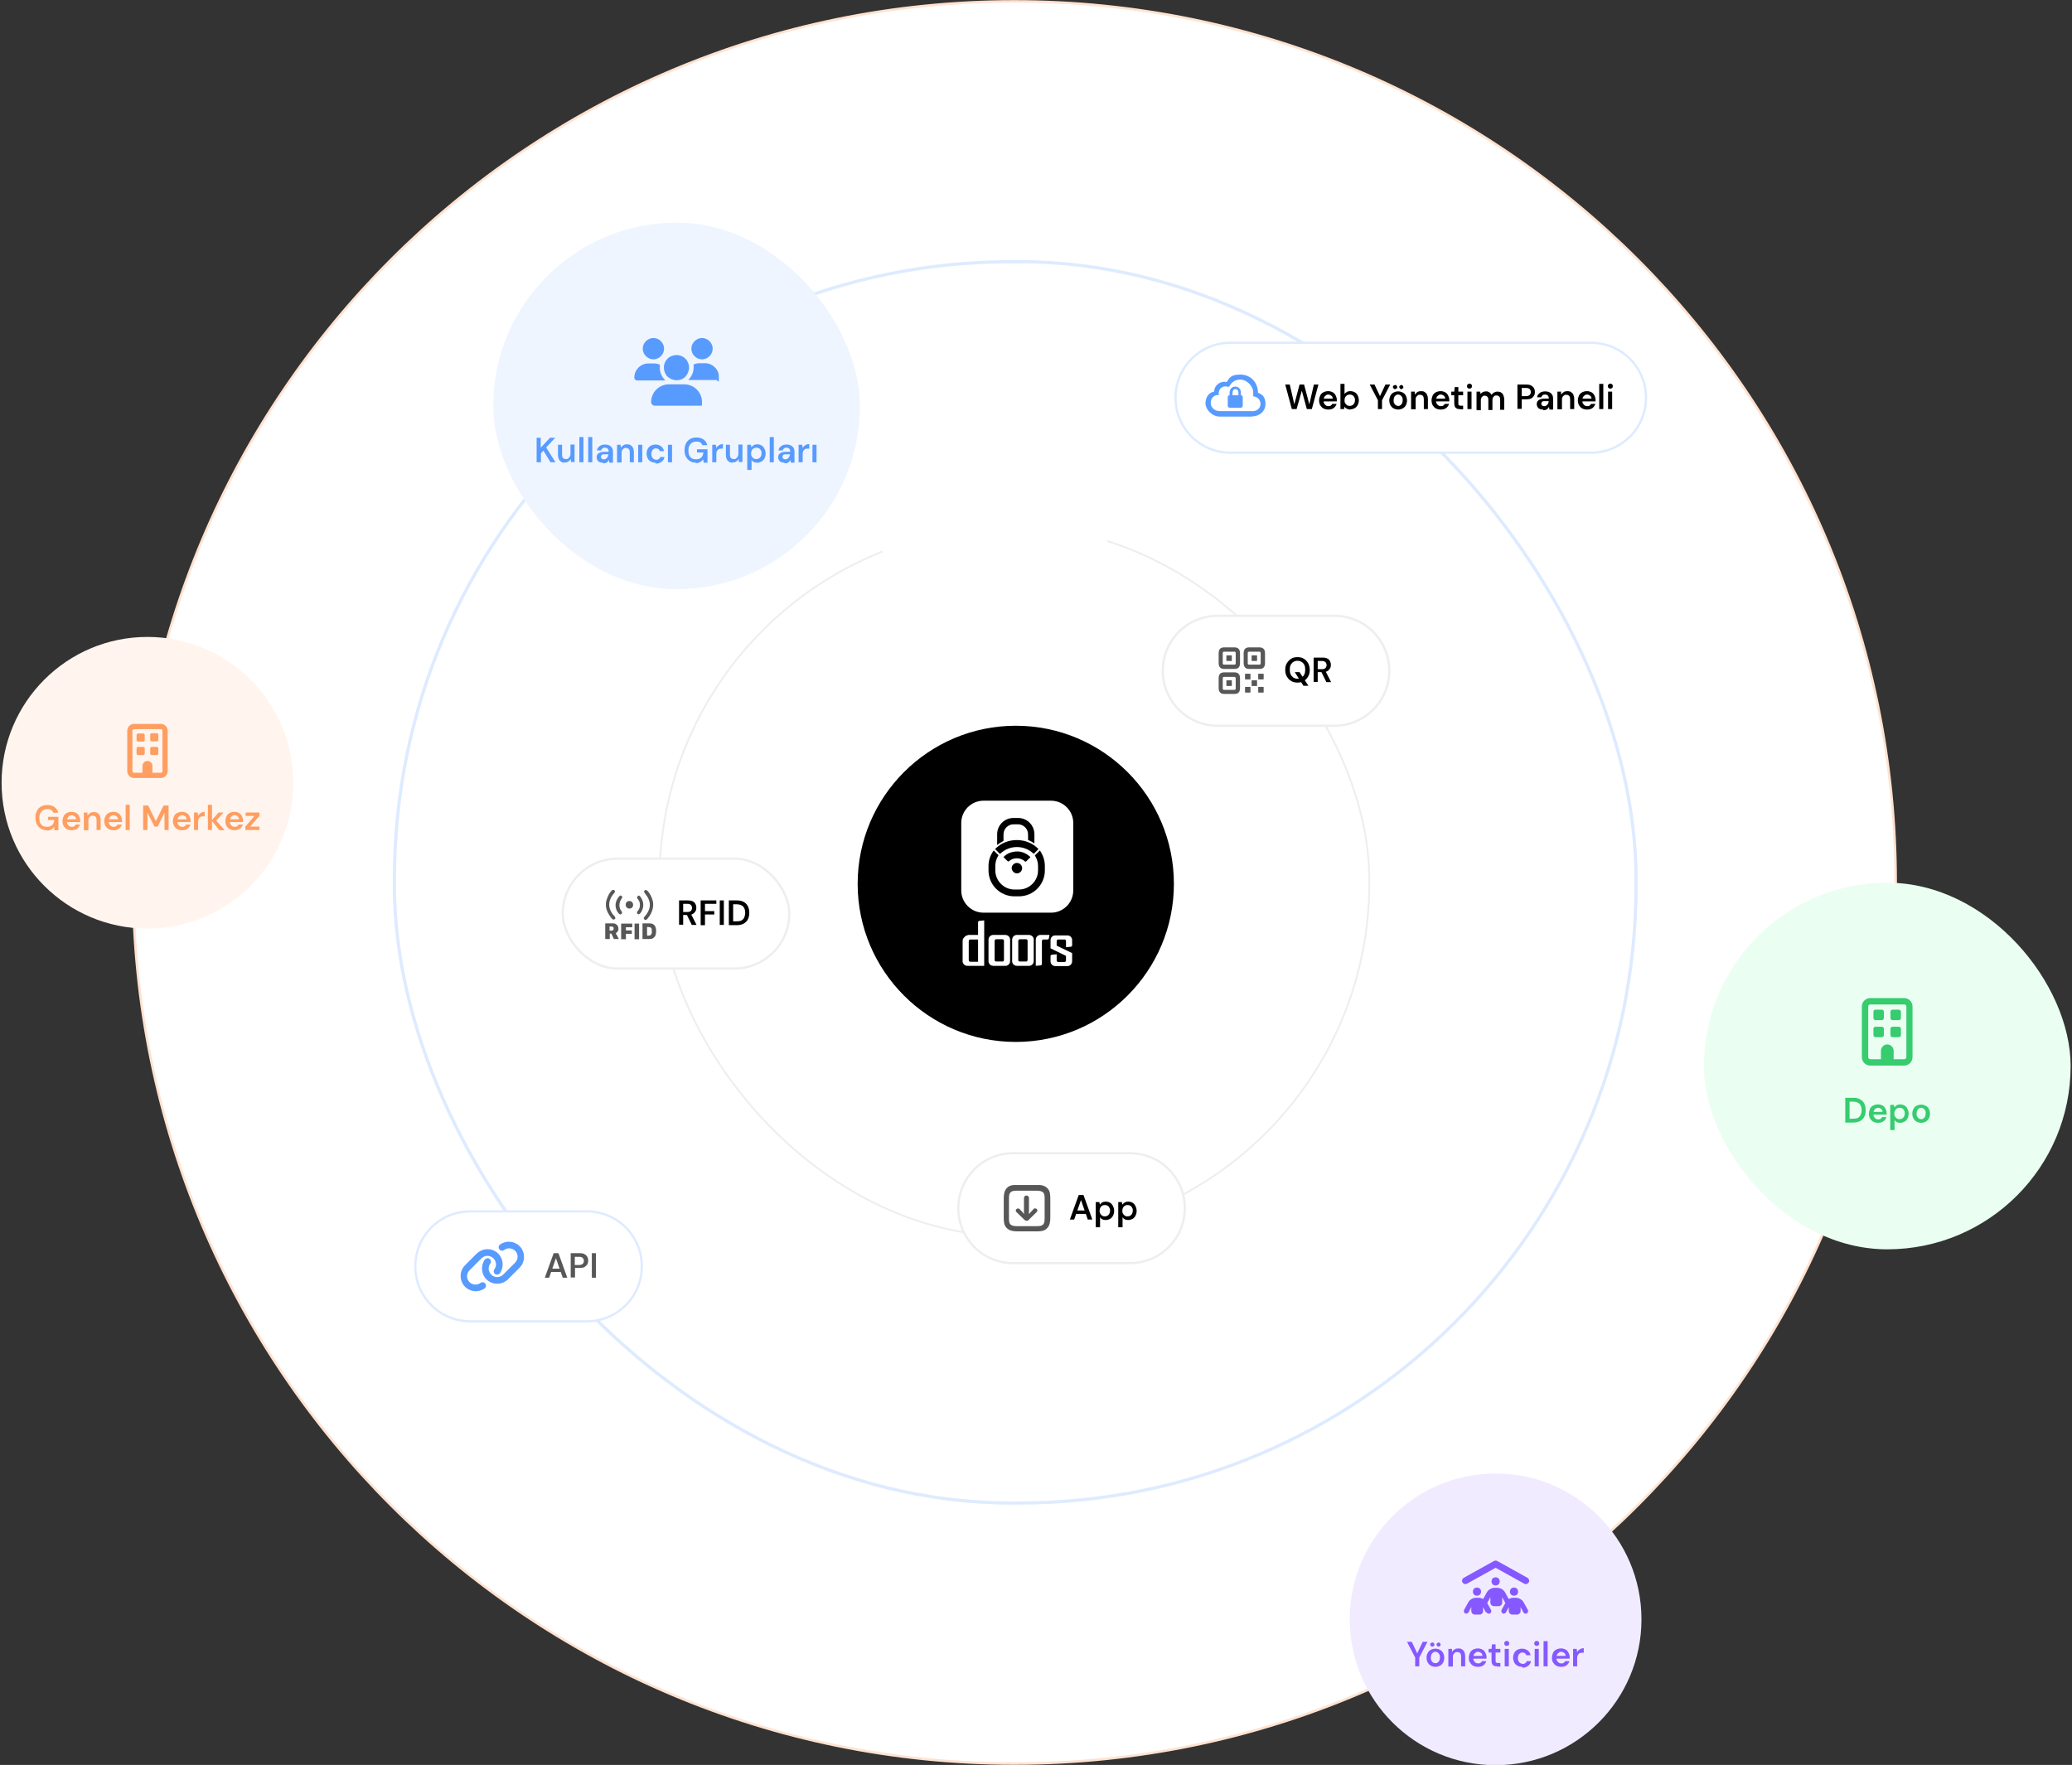 <?xml version="1.0" encoding="UTF-8"?>
<svg id="Layer_1" xmlns="http://www.w3.org/2000/svg" version="1.1" xmlns:xlink="http://www.w3.org/1999/xlink" viewBox="0 0 912 777">
  <rect x="0" y="0" width="912" height="777" fill="#333333" stroke="none"/>
  <!-- Generator: Adobe Illustrator 29.0.1, SVG Export Plug-In . SVG Version: 2.1.0 Build 192)  -->
  <defs>
    <style>
      .st0 {
        fill: #589bff;
      }

      .st1 {
        clip-path: url(#clippath-6);
      }

      .st2 {
        clip-path: url(#clippath-4);
      }

      .st3 {
        stroke-width: .8px;
      }

      .st3, .st4 {
        stroke: #eee;
      }

      .st3, .st5, .st6, .st7, .st8 {
        fill: none;
      }

      .st4, .st9 {
        fill: #fff;
      }

      .st4, .st8 {
        stroke-width: 1px;
      }

      .st10 {
        fill: #8559ff;
      }

      .st11 {
        clip-path: url(#clippath-1);
      }

      .st12 {
        fill: #eff5ff;
      }

      .st13 {
        clip-path: url(#clippath-5);
      }

      .st14 {
        fill: #ff9e61;
      }

      .st15 {
        fill: #575757;
      }

      .st16 {
        clip-path: url(#clippath-3);
      }

      .st17 {
        fill: #36cc6f;
      }

      .st6 {
        stroke: #ffe2d0;
        stroke-width: 1.1px;
      }

      .st18 {
        fill: #eafff2;
      }

      .st19 {
        clip-path: url(#clippath-2);
      }

      .st20 {
        fill: #f1ebff;
      }

      .st21 {
        clip-path: url(#clippath);
      }

      .st22 {
        fill: #fff5ee;
      }

      .st7 {
        stroke-width: 1.4px;
      }

      .st7, .st8 {
        stroke: #deebff;
      }
    </style>
    <clipPath id="clippath">
      <rect class="st5" x="643.5" y="687" width="29.6" height="23.7"/>
    </clipPath>
    <clipPath id="clippath-1">
      <rect class="st5" x="56" y="318.8" width="17.8" height="23.7"/>
    </clipPath>
    <clipPath id="clippath-2">
      <rect class="st5" x="279.2" y="148.8" width="37.2" height="29.8"/>
    </clipPath>
    <clipPath id="clippath-3">
      <rect class="st5" x="819.5" y="439.4" width="22.3" height="29.8"/>
    </clipPath>
    <clipPath id="clippath-4">
      <rect class="st5" x="536.3" y="285" width="20.9" height="20.5"/>
    </clipPath>
    <clipPath id="clippath-5">
      <rect class="st5" x="441.8" y="521.7" width="20.9" height="20.5"/>
    </clipPath>
    <clipPath id="clippath-6">
      <rect class="st5" x="530.6" y="164.8" width="26.8" height="20.5"/>
    </clipPath>
  </defs>
  <path class="st9" d="M446.5.6h0c214.2,0,387.9,173.7,387.9,387.9h0c0,214.2-173.7,387.9-387.9,387.9h0c-214.2,0-387.9-173.7-387.9-387.9h0C58.6,174.3,232.3.6,446.5.6Z"/>
  <path class="st6" d="M446.5.6h0c214.2,0,387.9,173.7,387.9,387.9h0c0,214.2-173.7,387.9-387.9,387.9h0c-214.2,0-387.9-173.7-387.9-387.9h0C58.6,174.3,232.3.6,446.5.6Z"/>
  <path class="st20" d="M658.3,648.7h0c35.4,0,64.2,28.7,64.2,64.2h0c0,35.4-28.7,64.2-64.2,64.2h0c-35.4,0-64.2-28.7-64.2-64.2h0c0-35.4,28.7-64.2,64.2-64.2Z"/>
  <g class="st21">
    <path class="st10" d="M659,687.2l13.3,7.4c.7.4,1,1.3.6,2-.4.7-1.3,1-2,.6l-12.6-7-12.6,7c-.7.4-1.6.1-2-.6-.4-.7-.1-1.6.6-2l13.3-7.4c.4-.2,1-.2,1.4,0h0ZM658.3,694.4c.5,0,1,.2,1.3.5.3.3.5.8.5,1.3s-.2,1-.5,1.3c-.3.3-.8.5-1.3.5s-1-.2-1.3-.5c-.3-.3-.5-.8-.5-1.3s.2-1,.5-1.3c.3-.3.8-.5,1.3-.5ZM650.1,698.9c.5,0,1,.2,1.3.5.3.3.5.8.5,1.3s-.2,1-.5,1.3c-.3.3-.8.5-1.3.5s-1-.2-1.3-.5-.5-.8-.5-1.3.2-1,.5-1.3.8-.5,1.3-.5ZM664.6,700.7c0-.5.2-1,.5-1.3.3-.3.8-.5,1.3-.5s1,.2,1.3.5c.3.3.5.8.5,1.3s-.2,1-.5,1.3c-.3.3-.8.5-1.3.5s-1-.2-1.3-.5c-.3-.3-.5-.8-.5-1.3ZM654,709.8l-1.2-2.3v1.8c0,.8-.7,1.5-1.5,1.5h-2.2c-.8,0-1.5-.7-1.5-1.5v-1.8l-1.2,2.3c-.3.5-1,.7-1.5.5-.5-.3-.7-1-.5-1.5l1.8-3.3c.7-1.3,2.1-2.1,3.6-2.1h.9c.8,0,1.5.2,2.1.6l1.6-2.9c.7-1.3,2.1-2.1,3.6-2.1h.9c1.5,0,2.9.8,3.6,2.1l1.6,2.9c.6-.4,1.3-.6,2.1-.6h.9c1.5,0,2.9.8,3.6,2.1l1.8,3.3c.3.5,0,1.2-.5,1.5-.5.3-1.2,0-1.5-.5l-1.2-2.3v1.8c0,.8-.7,1.5-1.5,1.5h-2.2c-.8,0-1.5-.7-1.5-1.5v-1.8l-1.2,2.3c-.3.5-1,.7-1.5.5-.5-.3-.7-1-.5-1.5l1.7-3.1c0,0-.1-.2-.2-.3l-1.2-2.3v2.5c0,.8-.7,1.5-1.5,1.5h-2.2c-.8,0-1.5-.7-1.5-1.5v-2.5l-1.2,2.3c0,.1-.1.2-.2.3l1.7,3.1c.3.5,0,1.2-.5,1.5-.5.3-1.2,0-1.5-.5h0Z"/>
  </g>
  <path class="st10" d="M622.9,733.6v-3.9l-3.6-6.9h2.1l2.6,5.5h-.4l2.6-5.5h2.1l-3.6,6.9v3.9h-1.8ZM631.8,733.8c-.7,0-1.4-.2-2-.5-.6-.3-1-.8-1.4-1.4-.3-.6-.5-1.3-.5-2.1s.2-1.5.5-2.1c.3-.6.8-1.1,1.4-1.4.6-.3,1.3-.5,2-.5s1.4.2,2,.5c.6.3,1.1.8,1.4,1.4.3.6.5,1.3.5,2.1s-.2,1.5-.5,2.1c-.3.6-.8,1.1-1.4,1.4-.6.3-1.2.5-2,.5ZM631.8,732.2c.4,0,.7,0,1-.3.3-.2.6-.5.7-.8.2-.4.3-.8.3-1.4s0-1-.3-1.4c-.2-.4-.4-.6-.7-.8-.3-.2-.6-.3-1-.3s-.7,0-1,.3c-.3.2-.6.5-.7.8-.2.4-.3.8-.3,1.4s0,1,.3,1.4c.2.4.4.6.7.8.3.2.6.3,1,.3ZM630.5,724.9c-.3,0-.5,0-.7-.3-.2-.2-.3-.4-.3-.6s0-.5.3-.6c.2-.2.4-.3.7-.3s.5,0,.6.3c.2.2.3.4.3.6s0,.5-.3.6c-.2.2-.4.3-.6.3ZM633.2,724.9c-.3,0-.5,0-.6-.3-.2-.2-.3-.4-.3-.6s0-.5.3-.6c.2-.2.4-.3.6-.3s.5,0,.6.3c.2.2.3.4.3.6s0,.5-.3.6c-.2.2-.4.3-.6.3ZM637.5,733.6v-7.7h1.6v1.3c.4-.5.7-.8,1.2-1.1.4-.3,1-.4,1.6-.4s1.2.1,1.6.4c.4.3.8.6,1,1.1.2.5.4,1.1.4,1.9v4.5h-1.8v-4.3c0-.6-.1-1.1-.4-1.5-.3-.3-.7-.5-1.3-.5s-.7,0-1,.3c-.3.2-.5.4-.7.8-.2.3-.2.7-.2,1.2v4.1h-1.8ZM650.4,733.8c-.8,0-1.4-.2-2-.5-.6-.3-1-.8-1.4-1.4s-.5-1.3-.5-2.1.2-1.5.5-2.2c.3-.6.8-1.1,1.4-1.4.6-.3,1.3-.5,2.1-.5s1.4.2,2,.5,1,.8,1.3,1.4c.3.6.5,1.2.5,1.9v.3c0,.1,0,.3,0,.4h-6.3v-1.2h4.5c0-.6-.2-1-.6-1.3-.4-.3-.8-.5-1.3-.5s-.7,0-1,.3c-.3.2-.6.4-.8.8-.2.3-.3.8-.3,1.3v.4c0,.5,0,.9.3,1.2.2.3.4.6.7.8.3.2.7.3,1.1.3s.8,0,1.1-.3c.3-.2.5-.4.6-.7h1.9c-.1.5-.4.9-.7,1.3-.3.4-.7.7-1.2.9-.5.2-1,.3-1.6.3ZM659.1,733.6c-.5,0-1,0-1.4-.2-.4-.2-.7-.4-.9-.8-.2-.4-.3-.9-.3-1.5v-3.6h-1.3v-1.6h1.3l.2-2h1.6v2h2.1v1.6h-2.1v3.6c0,.4,0,.7.2.8.2.1.5.2.9.2h1v1.6h-1.3ZM662.3,733.6v-7.7h1.8v7.7h-1.8ZM663.2,724.6c-.3,0-.6-.1-.8-.3-.2-.2-.3-.5-.3-.8s.1-.6.3-.8c.2-.2.5-.3.8-.3s.6.1.8.3c.2.2.3.5.3.8s-.1.6-.3.8c-.2.2-.5.3-.8.3ZM669.9,733.8c-.8,0-1.4-.2-2-.5-.6-.3-1.1-.8-1.4-1.4-.3-.6-.5-1.3-.5-2.1s.2-1.5.5-2.1c.3-.6.8-1.1,1.4-1.4.6-.3,1.3-.5,2.1-.5s1.8.3,2.4.8c.7.5,1.1,1.2,1.3,2.1h-1.9c-.1-.4-.3-.7-.6-.9-.3-.2-.7-.3-1.1-.3s-.7,0-1,.3c-.3.2-.6.5-.7.8-.2.4-.3.8-.3,1.3s0,.8.2,1.1c.1.3.2.6.4.8.2.2.4.4.7.5.2.1.5.2.8.2s.6,0,.8-.1c.2-.1.5-.3.6-.4.2-.2.3-.4.4-.7h1.9c-.2.9-.6,1.6-1.3,2.1-.7.5-1.5.8-2.4.8ZM675.5,733.6v-7.7h1.8v7.7h-1.8ZM676.4,724.6c-.3,0-.6-.1-.8-.3-.2-.2-.3-.5-.3-.8s.1-.6.3-.8c.2-.2.5-.3.8-.3s.6.1.8.3c.2.2.3.5.3.8s-.1.6-.3.8c-.2.2-.5.3-.8.3ZM679.4,733.6v-11.1h1.8v11.1h-1.8ZM687,733.8c-.8,0-1.4-.2-2-.5-.6-.3-1-.8-1.4-1.4s-.5-1.3-.5-2.1.2-1.5.5-2.2c.3-.6.8-1.1,1.4-1.4.6-.3,1.3-.5,2.1-.5s1.4.2,2,.5c.6.3,1,.8,1.3,1.4.3.6.5,1.2.5,1.9v.3c0,.1,0,.3,0,.4h-6.3v-1.2h4.5c0-.6-.2-1-.6-1.3-.4-.3-.8-.5-1.3-.5s-.7,0-1,.3-.6.4-.8.8c-.2.3-.3.8-.3,1.3v.4c0,.5,0,.9.3,1.2.2.3.4.6.7.8.3.2.7.3,1.1.3s.8,0,1.1-.3c.3-.2.5-.4.6-.7h1.9c-.1.5-.4.9-.7,1.3-.3.4-.7.7-1.2.9-.5.2-1,.3-1.6.3ZM692.4,733.6v-7.7h1.6l.2,1.4c.2-.3.4-.6.7-.9.3-.2.6-.4,1-.6.4-.1.8-.2,1.2-.2v2h-.6c-.3,0-.6,0-.9.1-.3,0-.5.2-.7.4-.2.2-.3.4-.5.7-.1.3-.2.7-.2,1.1v3.7h-1.8Z"/>
  <path class="st22" d="M64.9,280.4h0c35.4,0,64.2,28.7,64.2,64.2h0c0,35.4-28.7,64.2-64.2,64.2h0c-35.4,0-64.2-28.7-64.2-64.2h0c0-35.4,28.7-64.2,64.2-64.2Z"/>
  <g class="st11">
    <path class="st14" d="M59,321c-.4,0-.7.3-.7.7v17.8c0,.4.3.7.7.7h3.7v-3c0-1.2,1-2.2,2.2-2.2s2.2,1,2.2,2.2v3h3.7c.4,0,.7-.3.7-.7v-17.8c0-.4-.3-.7-.7-.7h-11.8ZM56,321.7c0-1.6,1.3-3,3-3h11.8c1.6,0,3,1.3,3,3v17.8c0,1.6-1.3,3-3,3h-11.8c-1.6,0-3-1.3-3-3v-17.8ZM60.1,323.6c0-.4.3-.7.7-.7h2.2c.4,0,.7.3.7.7v2.2c0,.4-.3.7-.7.7h-2.2c-.4,0-.7-.3-.7-.7v-2.2ZM66.8,322.8h2.2c.4,0,.7.3.7.7v2.2c0,.4-.3.7-.7.7h-2.2c-.4,0-.7-.3-.7-.7v-2.2c0-.4.3-.7.7-.7ZM60.1,329.5c0-.4.3-.7.7-.7h2.2c.4,0,.7.3.7.7v2.2c0,.4-.3.7-.7.7h-2.2c-.4,0-.7-.3-.7-.7v-2.2ZM66.8,328.8h2.2c.4,0,.7.3.7.7v2.2c0,.4-.3.7-.7.7h-2.2c-.4,0-.7-.3-.7-.7v-2.2c0-.4.3-.7.7-.7Z"/>
  </g>
  <path class="st14" d="M20.7,365.5c-1,0-1.9-.2-2.7-.7-.8-.5-1.3-1.1-1.8-1.9-.4-.8-.6-1.8-.6-2.9s.2-2.1.6-2.9c.4-.9,1-1.5,1.8-2,.8-.5,1.8-.7,2.9-.7s2.3.3,3.1.9c.8.6,1.4,1.4,1.6,2.5h-2.1c-.2-.5-.5-.9-.9-1.2-.5-.3-1-.4-1.8-.4s-1.4.2-1.9.5c-.5.3-.9.8-1.2,1.4-.3.6-.4,1.3-.4,2.1s.1,1.5.4,2.1c.3.6.7,1,1.2,1.3.5.3,1.1.4,1.8.4,1,0,1.8-.3,2.3-.8.5-.6.8-1.3.9-2.2h-2.8v-1.4h4.6v5.9h-1.7l-.2-1.5c-.2.3-.5.7-.8.9-.3.2-.7.4-1.1.6-.4.1-.9.2-1.4.2ZM31.4,365.5c-.8,0-1.4-.2-2-.5-.6-.3-1-.8-1.4-1.4-.3-.6-.5-1.3-.5-2.1s.2-1.5.5-2.2c.3-.6.8-1.1,1.4-1.4.6-.3,1.3-.5,2.1-.5s1.4.2,2,.5c.6.3,1,.8,1.3,1.4.3.6.5,1.2.5,1.9v.3c0,.1,0,.3,0,.4h-6.3v-1.2h4.5c0-.6-.2-1-.6-1.3-.4-.3-.8-.5-1.3-.5s-.7,0-1,.3c-.3.2-.6.4-.8.8-.2.3-.3.8-.3,1.3v.4c0,.5,0,.9.3,1.2.2.3.4.6.7.8.3.2.7.3,1.1.3s.8,0,1.1-.3c.3-.2.5-.4.6-.7h1.9c-.1.5-.4.9-.7,1.3-.3.4-.7.7-1.2.9-.5.2-1,.3-1.6.3ZM36.9,365.4v-7.7h1.6v1.3c.4-.4.7-.8,1.2-1.1.4-.3,1-.4,1.6-.4s1.2.1,1.6.4c.4.3.8.6,1,1.1.2.5.4,1.1.4,1.9v4.5h-1.8v-4.3c0-.6-.1-1.1-.4-1.5-.3-.3-.7-.5-1.3-.5s-.7,0-1,.3c-.3.2-.5.4-.7.8-.2.3-.2.7-.2,1.2v4.1h-1.8ZM49.8,365.5c-.8,0-1.4-.2-2-.5-.6-.3-1-.8-1.4-1.4-.3-.6-.5-1.3-.5-2.1s.2-1.5.5-2.2c.3-.6.8-1.1,1.4-1.4.6-.3,1.3-.5,2.1-.5s1.4.2,2,.5,1,.8,1.3,1.4c.3.6.5,1.2.5,1.9v.3c0,.1,0,.3,0,.4h-6.3v-1.2h4.5c0-.6-.2-1-.6-1.3-.4-.3-.8-.5-1.3-.5s-.7,0-1,.3c-.3.2-.6.4-.8.8-.2.3-.3.8-.3,1.3v.4c0,.5,0,.9.3,1.2.2.3.4.6.7.8.3.2.7.3,1.1.3s.8,0,1.1-.3c.3-.2.5-.4.6-.7h1.9c-.1.5-.4.9-.7,1.3-.3.4-.7.7-1.2.9-.5.2-1,.3-1.6.3ZM55.3,365.4v-11.1h1.8v11.1h-1.8ZM63,365.4v-10.8h2.2l3.4,6.9,3.4-6.9h2.2v10.8h-1.8v-7.6l-3,6.1h-1.4l-3.1-6.1v7.6h-1.8ZM80,365.5c-.8,0-1.4-.2-2-.5-.6-.3-1-.8-1.4-1.4-.3-.6-.5-1.3-.5-2.1s.2-1.5.5-2.2c.3-.6.8-1.1,1.4-1.4.6-.3,1.3-.5,2.1-.5s1.4.2,2,.5c.6.3,1,.8,1.3,1.4.3.6.5,1.2.5,1.9v.3c0,.1,0,.3,0,.4h-6.3v-1.2h4.5c0-.6-.2-1-.6-1.3-.4-.3-.8-.5-1.3-.5s-.7,0-1,.3c-.3.2-.6.4-.8.8-.2.3-.3.8-.3,1.3v.4c0,.5,0,.9.3,1.2.2.3.4.6.7.8.3.2.7.3,1.1.3s.8,0,1.1-.3c.3-.2.5-.4.6-.7h1.9c-.1.5-.4.9-.7,1.3-.3.4-.7.7-1.2.9-.5.2-1,.3-1.6.3ZM85.4,365.4v-7.7h1.6l.2,1.4c.2-.3.4-.6.7-.9.3-.2.6-.4,1-.6.4-.1.8-.2,1.2-.2v2h-.6c-.3,0-.6,0-.9.1-.3,0-.5.2-.7.4-.2.2-.3.4-.5.7-.1.3-.2.7-.2,1.1v3.7h-1.8ZM96.5,365.4l-3.4-4.2,3.1-3.5h2.2l-3.8,4.3v-1.4l4.3,4.9h-2.3ZM91.5,365.4v-11.1h1.8v11.1h-1.8ZM103.1,365.5c-.8,0-1.4-.2-2-.5-.6-.3-1-.8-1.4-1.4-.3-.6-.5-1.3-.5-2.1s.2-1.5.5-2.2c.3-.6.8-1.1,1.4-1.4.6-.3,1.3-.5,2.1-.5s1.4.2,2,.5c.6.3,1,.8,1.3,1.4.3.6.5,1.2.5,1.9v.3c0,.1,0,.3,0,.4h-6.3v-1.2h4.5c0-.6-.2-1-.6-1.3-.4-.3-.8-.5-1.3-.5s-.7,0-1,.3c-.3.2-.6.4-.8.8-.2.3-.3.8-.3,1.3v.4c0,.5,0,.9.3,1.2.2.3.4.6.7.8.3.2.7.3,1.1.3s.8,0,1.1-.3c.3-.2.5-.4.6-.7h1.9c-.1.5-.4.9-.7,1.3-.3.4-.7.7-1.2.9-.5.2-1,.3-1.6.3ZM108,365.4v-1.5l4-4.7h-3.9v-1.5h6.1v1.5l-4.1,4.7h4.1v1.5h-6.2Z"/>
  <rect class="st9" x="173.6" y="115.2" width="546.5" height="546.5" rx="271.8" ry="271.8"/>
  <rect class="st7" x="173.6" y="115.2" width="546.5" height="546.5" rx="271.8" ry="271.8"/>
  <rect class="st12" x="217.1" y="98" width="161.4" height="161.4" rx="80.7" ry="80.7"/>
  <g class="st19">
    <path class="st0" d="M287.6,148.8c1.2,0,2.4.5,3.3,1.4.9.9,1.4,2.1,1.4,3.3s-.5,2.4-1.4,3.3c-.9.9-2.1,1.4-3.3,1.4s-2.4-.5-3.3-1.4c-.9-.9-1.4-2.1-1.4-3.3s.5-2.4,1.4-3.3c.9-.9,2.1-1.4,3.3-1.4ZM309,148.8c1.2,0,2.4.5,3.3,1.4.9.9,1.4,2.1,1.4,3.3s-.5,2.4-1.4,3.3c-.9.9-2.1,1.4-3.3,1.4s-2.4-.5-3.3-1.4c-.9-.9-1.4-2.1-1.4-3.3s.5-2.4,1.4-3.3c.9-.9,2.1-1.4,3.3-1.4ZM279.2,166.2c0-3.4,2.8-6.2,6.2-6.2h2.5c.9,0,1.8.2,2.6.6,0,.4-.1.9-.1,1.3,0,2.2,1,4.2,2.5,5.6h-12.5c-.7,0-1.2-.6-1.2-1.2ZM302.8,167.4h0c1.5-1.4,2.5-3.4,2.5-5.6s0-.9-.1-1.3c.8-.4,1.7-.6,2.6-.6h2.5c3.4,0,6.2,2.8,6.2,6.2s-.6,1.2-1.2,1.2h-12.4ZM292.2,161.8c0-1.5.6-2.9,1.6-3.9,1-1,2.5-1.6,4-1.6s2.9.6,3.9,1.6,1.6,2.5,1.6,3.9-.6,2.9-1.6,4-2.5,1.6-3.9,1.6-2.9-.6-4-1.6c-1-1-1.6-2.5-1.6-4ZM286.6,177c0-4.3,3.5-7.8,7.8-7.8h6.8c4.3,0,7.8,3.5,7.8,7.8s-.7,1.6-1.6,1.6h-19.2c-.9,0-1.6-.7-1.6-1.6h0Z"/>
  </g>
  <path class="st0" d="M236.2,203.5v-10.8h1.8v4.4l4.1-4.4h2.3l-4,4.3,4.1,6.5h-2.2l-3.1-5.1-1.1,1.2v3.9h-1.8ZM248.6,203.7c-.6,0-1.2-.1-1.6-.4-.4-.3-.8-.6-1-1.1-.2-.5-.4-1.1-.4-1.9v-4.5h1.8v4.3c0,.7.1,1.2.4,1.5.3.3.7.5,1.3.5s.7,0,1-.3c.3-.2.5-.4.7-.8.2-.3.3-.7.3-1.2v-4.1h1.8v7.7h-1.6v-1.3c-.4.5-.7.8-1.2,1.1-.4.3-1,.4-1.6.4ZM255,203.5v-11.1h1.8v11.1h-1.8ZM258.9,203.5v-11.1h1.8v11.1h-1.8ZM265.4,203.7c-.6,0-1.2-.1-1.6-.3-.4-.2-.7-.5-.9-.9-.2-.4-.3-.7-.3-1.2s.1-.9.4-1.3c.3-.4.6-.6,1.1-.8.5-.2,1.1-.3,1.8-.3h2c0-.4,0-.7-.2-1-.1-.3-.3-.5-.5-.6-.2-.1-.5-.2-.9-.2s-.8,0-1.1.3c-.3.2-.5.5-.6.9h-1.8c0-.6.2-1,.6-1.4.3-.4.7-.7,1.2-.9.5-.2,1.1-.3,1.7-.3s1.3.1,1.9.4c.5.2.9.6,1.2,1.1.3.5.4,1,.4,1.7v4.8h-1.6l-.2-1.2c-.1.2-.2.4-.4.6-.2.2-.3.3-.5.5-.2.1-.4.2-.7.3-.3,0-.5.1-.9.1ZM265.8,202.2c.3,0,.6,0,.8-.2.2-.1.4-.3.6-.5.2-.2.3-.4.4-.7,0-.2.2-.5.2-.8h0s-1.7,0-1.7,0c-.4,0-.7,0-.9.1-.2,0-.4.2-.5.4-.1.2-.2.4-.2.6s0,.4.2.6c.1.2.3.3.4.4s.4.1.7.1ZM271.6,203.5v-7.7h1.6v1.3c.4-.5.7-.8,1.2-1.1.4-.3,1-.4,1.6-.4s1.2.1,1.6.4c.4.3.8.6,1,1.1.2.5.4,1.1.4,1.9v4.5h-1.8v-4.3c0-.6-.1-1.1-.4-1.5-.3-.3-.7-.5-1.3-.5s-.7,0-1,.3c-.3.2-.5.4-.7.8-.2.3-.2.7-.2,1.2v4.1h-1.8ZM280.9,203.5v-7.7h1.8v7.7h-1.8ZM288.5,203.7c-.8,0-1.4-.2-2-.5-.6-.3-1.1-.8-1.4-1.4-.3-.6-.5-1.3-.5-2.1s.2-1.5.5-2.1c.3-.6.8-1.1,1.4-1.4.6-.3,1.3-.5,2.1-.5s1.8.3,2.4.8c.7.5,1.1,1.2,1.3,2.1h-1.9c-.1-.4-.3-.7-.6-.9-.3-.2-.7-.3-1.1-.3s-.7,0-1,.3c-.3.2-.6.5-.7.8-.2.4-.3.8-.3,1.3s0,.8.2,1.1c.1.3.2.6.4.8.2.2.4.4.7.5.2.1.5.2.8.2s.6,0,.8-.1c.2-.1.5-.3.6-.4.2-.2.3-.4.4-.7h1.9c-.2.9-.6,1.6-1.3,2.1-.7.5-1.5.8-2.4.8ZM294,203.5v-7.7h1.8v7.7h-1.8ZM306.4,203.7c-1,0-1.9-.2-2.7-.7-.8-.5-1.3-1.1-1.8-1.9-.4-.8-.6-1.8-.6-2.9s.2-2.1.6-2.9c.4-.9,1-1.5,1.8-2,.8-.5,1.8-.7,2.9-.7s2.3.3,3.1.9c.8.6,1.4,1.4,1.6,2.5h-2.1c-.2-.5-.5-.9-.9-1.2-.5-.3-1-.4-1.8-.4s-1.4.2-1.9.5c-.5.3-.9.8-1.2,1.4-.3.6-.4,1.3-.4,2.1s.1,1.5.4,2.1c.3.6.7,1,1.2,1.3.5.3,1.1.4,1.8.4,1,0,1.8-.3,2.3-.8s.8-1.3.9-2.2h-2.8v-1.4h4.6v5.9h-1.7l-.2-1.5c-.2.3-.5.7-.8.9-.3.2-.7.4-1.1.6-.4.1-.9.2-1.4.2ZM313.5,203.5v-7.7h1.6l.2,1.4c.2-.3.4-.6.7-.9.3-.2.6-.4,1-.6.4-.1.8-.2,1.2-.2v2h-.6c-.3,0-.6,0-.9.1-.3,0-.5.2-.7.4-.2.2-.3.4-.5.7-.1.3-.2.7-.2,1.1v3.7h-1.8ZM322.5,203.7c-.6,0-1.2-.1-1.6-.4-.4-.3-.8-.6-1-1.1-.2-.5-.4-1.1-.4-1.9v-4.5h1.8v4.3c0,.7.1,1.2.4,1.5.3.3.7.5,1.3.5s.7,0,1-.3c.3-.2.5-.4.7-.8.2-.3.3-.7.3-1.2v-4.1h1.8v7.7h-1.6v-1.3c-.4.5-.7.8-1.2,1.1-.4.3-1,.4-1.6.4ZM328.9,206.9v-11.1h1.6l.2,1.1c.2-.2.4-.4.6-.6.2-.2.5-.4.8-.5.3-.1.7-.2,1.2-.2.7,0,1.4.2,1.9.5.6.4,1,.8,1.3,1.5.3.6.5,1.3.5,2.1s-.2,1.5-.5,2.1c-.3.6-.8,1.1-1.3,1.4-.6.3-1.2.5-1.9.5s-1.1-.1-1.5-.3c-.4-.2-.8-.5-1-1v4.5h-1.8ZM332.9,202.1c.4,0,.8-.1,1.2-.3.3-.2.6-.5.8-.9.2-.4.3-.8.3-1.3s0-.9-.3-1.3c-.2-.4-.4-.7-.8-.9-.3-.2-.7-.3-1.2-.3s-.8.1-1.2.3c-.3.2-.6.5-.8.9-.2.4-.3.8-.3,1.3s0,.9.3,1.3c.2.4.5.6.8.9.3.2.7.3,1.2.3ZM338.8,203.5v-11.1h1.8v11.1h-1.8ZM345.3,203.7c-.6,0-1.2-.1-1.6-.3-.4-.2-.7-.5-.9-.9-.2-.4-.3-.7-.3-1.2s.1-.9.4-1.3c.3-.4.6-.6,1.1-.8.5-.2,1.1-.3,1.8-.3h2c0-.4,0-.7-.2-1-.1-.3-.3-.5-.5-.6-.2-.1-.5-.2-.9-.2s-.8,0-1.1.3c-.3.2-.5.5-.6.9h-1.8c0-.6.2-1,.6-1.4.3-.4.7-.7,1.2-.9.5-.2,1.1-.3,1.7-.3s1.3.1,1.9.4c.5.2.9.6,1.2,1.1.3.5.4,1,.4,1.7v4.8h-1.6l-.2-1.2c-.1.2-.2.4-.4.6-.2.2-.3.3-.5.5-.2.1-.4.2-.7.3-.3,0-.5.1-.9.1ZM345.7,202.2c.3,0,.6,0,.8-.2.2-.1.4-.3.6-.5.2-.2.3-.4.4-.7,0-.2.2-.5.2-.8h0s-1.7,0-1.7,0c-.4,0-.7,0-.9.1-.2,0-.4.2-.5.4-.1.2-.2.4-.2.6s0,.4.2.6c.1.2.3.3.4.4.2,0,.4.1.7.1ZM351.5,203.5v-7.7h1.6l.2,1.4c.2-.3.4-.6.7-.9.3-.2.6-.4,1-.6.4-.1.8-.2,1.2-.2v2h-.6c-.3,0-.6,0-.9.1-.3,0-.5.2-.7.4-.2.2-.3.4-.5.7-.1.3-.2.7-.2,1.1v3.7h-1.8ZM357.6,203.5v-7.7h1.8v7.7h-1.8Z"/>
  <rect class="st18" x="750" y="388.6" width="161.4" height="161.4" rx="80.7" ry="80.7"/>
  <g class="st16">
    <path class="st17" d="M823.2,442.2c-.5,0-.9.4-.9.9v22.3c0,.5.4.9.9.9h4.7v-3.7c0-1.5,1.3-2.8,2.8-2.8s2.8,1.3,2.8,2.8v3.7h4.7c.5,0,.9-.4.9-.9v-22.3c0-.5-.4-.9-.9-.9h-14.9ZM819.5,443.1c0-2.1,1.7-3.7,3.7-3.7h14.9c2.1,0,3.7,1.7,3.7,3.7v22.3c0,2.1-1.7,3.7-3.7,3.7h-14.9c-2.1,0-3.7-1.7-3.7-3.7v-22.3ZM824.6,445.4c0-.5.4-.9.9-.9h2.8c.5,0,.9.4.9.9v2.8c0,.5-.4.9-.9.9h-2.8c-.5,0-.9-.4-.9-.9v-2.8ZM833,444.5h2.8c.5,0,.9.4.9.9v2.8c0,.5-.4.9-.9.9h-2.8c-.5,0-.9-.4-.9-.9v-2.8c0-.5.4-.9.9-.9ZM824.6,452.9c0-.5.4-.9.9-.9h2.8c.5,0,.9.4.9.9v2.8c0,.5-.4.9-.9.9h-2.8c-.5,0-.9-.4-.9-.9v-2.8ZM833,452h2.8c.5,0,.9.4.9.9v2.8c0,.5-.4.9-.9.9h-2.8c-.5,0-.9-.4-.9-.9v-2.8c0-.5.4-.9.9-.9Z"/>
  </g>
  <path class="st17" d="M812.2,494.1v-10.8h3.5c1.2,0,2.3.2,3.1.7.8.4,1.4,1.1,1.8,1.9.4.8.6,1.8.6,2.9s-.2,2-.6,2.8c-.4.8-1,1.4-1.8,1.9-.8.4-1.8.7-3.1.7h-3.5ZM814.1,492.5h1.5c.9,0,1.7-.1,2.2-.4.5-.3.9-.7,1.2-1.3.2-.6.4-1.3.4-2s-.1-1.5-.4-2c-.2-.6-.6-1-1.2-1.3-.5-.3-1.3-.5-2.2-.5h-1.5v7.6ZM826.5,494.3c-.8,0-1.4-.2-2-.5-.6-.3-1-.8-1.4-1.4-.3-.6-.5-1.3-.5-2.1s.2-1.5.5-2.2c.3-.6.8-1.1,1.4-1.4.6-.3,1.3-.5,2.1-.5s1.4.2,2,.5c.6.3,1,.8,1.3,1.4.3.6.5,1.2.5,1.9v.3c0,.1,0,.3,0,.4h-6.3v-1.2h4.5c0-.6-.2-1-.6-1.3-.4-.3-.8-.5-1.3-.5s-.7,0-1,.3c-.3.2-.6.4-.8.8-.2.3-.3.8-.3,1.3v.4c0,.5,0,.9.3,1.2.2.3.4.6.7.8.3.2.7.3,1.1.3s.8,0,1.1-.3c.3-.2.5-.4.6-.7h1.9c-.1.5-.4.9-.7,1.3-.3.4-.7.7-1.2.9-.5.2-1,.3-1.6.3ZM832,497.5v-11.1h1.6l.2,1.1c.2-.2.4-.4.6-.6.2-.2.5-.4.8-.5.3-.1.7-.2,1.2-.2.7,0,1.4.2,1.9.5.6.4,1,.8,1.3,1.5.3.6.5,1.3.5,2.1s-.2,1.5-.5,2.1c-.3.6-.8,1.1-1.3,1.4-.6.3-1.2.5-1.9.5s-1.1-.1-1.5-.3c-.4-.2-.8-.5-1-1v4.5h-1.8ZM836.1,492.7c.4,0,.8-.1,1.2-.3.3-.2.6-.5.8-.9.2-.4.3-.8.3-1.3s0-.9-.3-1.3c-.2-.4-.4-.7-.8-.9-.3-.2-.7-.3-1.2-.3s-.8.1-1.2.3c-.3.2-.6.5-.8.9-.2.4-.3.8-.3,1.3s0,.9.3,1.3c.2.4.5.6.8.9.3.2.7.3,1.2.3ZM845.6,494.3c-.7,0-1.4-.2-2-.5-.6-.3-1-.8-1.4-1.4-.3-.6-.5-1.3-.5-2.1s.2-1.5.5-2.1c.3-.6.8-1.1,1.4-1.4.6-.3,1.3-.5,2-.5s1.4.2,2,.5c.6.3,1.1.8,1.4,1.4.3.6.5,1.3.5,2.1s-.2,1.5-.5,2.1c-.3.6-.8,1.1-1.4,1.4-.6.3-1.2.5-2,.5ZM845.6,492.7c.4,0,.7,0,1-.3.3-.2.6-.5.7-.8.2-.4.3-.8.3-1.4s0-1-.3-1.4c-.2-.4-.4-.6-.7-.8-.3-.2-.6-.3-1-.3s-.7,0-1,.3c-.3.2-.6.5-.7.8-.2.4-.3.8-.3,1.4s0,1,.3,1.4c.2.4.4.6.7.8.3.2.6.3,1,.3Z"/>
  <rect class="st9" x="290.3" y="231.9" width="312.4" height="312.4" rx="155.4" ry="155.4"/>
  <rect class="st3" x="290.3" y="231.9" width="312.4" height="312.4" rx="155.4" ry="155.4"/>
  <path class="st9" d="M411.9,212.3h51.3c13.4,0,24.2,10.8,24.2,24.2h0c0,13.4-10.8,24.2-24.2,24.2h-51.3c-13.4,0-24.2-10.8-24.2-24.2h0c0-13.4,10.8-24.2,24.2-24.2Z"/>
  <path class="st4" d="M536,271.1h51.3c13.4,0,24.2,10.8,24.2,24.2h0c0,13.4-10.8,24.2-24.2,24.2h-51.3c-13.4,0-24.2-10.8-24.2-24.2h0c0-13.4,10.8-24.2,24.2-24.2Z"/>
  <g class="st2">
    <path class="st15" d="M538.9,294.5h4.4c1.7,0,2.5-.8,2.5-2.6v-4.3c0-1.7-.8-2.6-2.5-2.6h-4.4c-1.7,0-2.5.8-2.5,2.6v4.3c0,1.7.8,2.6,2.5,2.6ZM538.8,292.6c-.4,0-.6-.2-.6-.6v-4.5c0-.4.2-.6.6-.6h4.5c.4,0,.6.2.6.6v4.5c0,.4-.2.6-.6.6h-4.5ZM540,291h2c.2,0,.2,0,.2-.3v-1.9c0-.2,0-.3-.2-.3h-2c-.2,0-.2,0-.2.3v1.9c0,.2,0,.3.2.3ZM549.9,294.5h4.4c1.7,0,2.5-.8,2.5-2.6v-4.3c0-1.7-.8-2.6-2.5-2.6h-4.4c-1.7,0-2.5.8-2.5,2.6v4.3c0,1.7.8,2.6,2.5,2.6ZM549.8,292.6c-.4,0-.6-.2-.6-.6v-4.5c0-.4.2-.6.6-.6h4.5c.4,0,.6.2.6.6v4.5c0,.4-.2.6-.6.6h-4.5ZM551.1,291h2c.2,0,.2,0,.2-.3v-1.9c0-.2,0-.3-.2-.3h-2c-.2,0-.2,0-.2.3v1.9c0,.2,0,.3.2.3ZM538.9,305.5h4.4c1.7,0,2.5-.8,2.5-2.6v-4.3c0-1.7-.8-2.6-2.5-2.6h-4.4c-1.7,0-2.5.8-2.5,2.6v4.3c0,1.7.8,2.6,2.5,2.6ZM538.8,303.7c-.4,0-.6-.2-.6-.6v-4.5c0-.4.2-.6.6-.6h4.5c.4,0,.6.2.6.6v4.5c0,.4-.2.6-.6.6h-4.5ZM540,302h2c.2,0,.2,0,.2-.3v-1.9c0-.2,0-.3-.2-.3h-2c-.2,0-.2,0-.2.3v1.9c0,.2,0,.3.2.3ZM548.2,299.1h2c.2,0,.2,0,.2-.3v-1.9c0-.2,0-.3-.2-.3h-2c-.2,0-.2,0-.2.3v1.9c0,.2,0,.3.2.3ZM554,299.1h2c.2,0,.2,0,.2-.3v-1.9c0-.2,0-.3-.2-.3h-2c-.2,0-.2,0-.2.3v1.9c0,.2,0,.3.2.3ZM551.1,302h2c.2,0,.2,0,.2-.3v-1.9c0-.2,0-.3-.2-.3h-2c-.2,0-.2,0-.2.3v1.9c0,.2,0,.3.2.3ZM548.2,304.9h2c.2,0,.2,0,.2-.3v-1.9c0-.2,0-.3-.2-.3h-2c-.2,0-.2,0-.2.3v1.9c0,.2,0,.3.2.3ZM554,304.9h2c.2,0,.2,0,.2-.3v-1.9c0-.2,0-.3-.2-.3h-2c-.2,0-.2,0-.2.3v1.9c0,.2,0,.3.2.3Z"/>
  </g>
  <path d="M573.7,301.9l-3.8-6h2.1l3.9,6h-2.2ZM571.1,300.5c-1,0-2-.2-2.8-.7-.8-.5-1.4-1.1-1.9-2-.5-.8-.7-1.8-.7-2.9s.2-2.1.7-2.9c.5-.8,1.1-1.5,1.9-2,.8-.5,1.7-.7,2.8-.7s2,.2,2.8.7c.8.5,1.4,1.1,1.9,2,.4.8.7,1.8.7,2.9s-.2,2.1-.7,2.9c-.4.8-1.1,1.5-1.9,2-.8.5-1.7.7-2.8.7ZM571.1,298.8c.7,0,1.3-.2,1.8-.5.5-.3.9-.8,1.2-1.4.3-.6.4-1.3.4-2.1s-.1-1.5-.4-2.1c-.3-.6-.7-1-1.2-1.3-.5-.3-1.1-.5-1.8-.5s-1.3.2-1.8.5c-.5.3-.9.8-1.2,1.3-.3.6-.4,1.3-.4,2.1s.1,1.5.4,2.1c.3.6.7,1,1.2,1.4.5.3,1.1.5,1.8.5ZM578.2,300.3v-10.8h3.9c.9,0,1.6.1,2.1.4.6.3,1,.7,1.2,1.2.3.5.4,1,.4,1.6s-.1,1.1-.4,1.6c-.3.5-.7.9-1.2,1.2-.6.3-1.3.4-2.2.4h-2v4.3h-1.8ZM583.8,300.3l-2.3-4.7h2l2.4,4.7h-2.1ZM580,294.6h1.9c.7,0,1.2-.2,1.5-.5.3-.3.5-.8.5-1.3s-.2-1-.5-1.3c-.3-.3-.8-.5-1.5-.5h-1.9v3.6Z"/>
  <path class="st9" d="M446,507.7h51.3c13.4,0,24.2,10.8,24.2,24.2h0c0,13.4-10.8,24.2-24.2,24.2h-51.3c-13.4,0-24.2-10.8-24.2-24.2h0c0-13.4,10.8-24.2,24.2-24.2Z"/>
  <path class="st4" d="M446,507.7h51.3c13.4,0,24.2,10.8,24.2,24.2h0c0,13.4-10.8,24.2-24.2,24.2h-51.3c-13.4,0-24.2-10.8-24.2-24.2h0c0-13.4,10.8-24.2,24.2-24.2Z"/>
  <g class="st13">
    <g>
      <path class="st15" d="M460.9,523c-1.1-1.1-2.7-1.4-4.7-1.4h-8.3c-2.1,0-3.6.2-4.7,1.4-1.1,1.1-1.4,2.7-1.4,4.7v8.3c0,2.1.2,3.6,1.4,4.7,1.1,1.1,2.7,1.4,4.7,1.4h8.3c2.1,0,3.6-.2,4.7-1.4,1.1-1.1,1.4-2.7,1.4-4.7v-8.3c0-2.1-.2-3.6-1.4-4.7ZM459.8,527.5v8.9c0,1.1-.1,2.1-.7,2.7-.6.6-1.5.7-2.7.7h-8.9c-1.1,0-2.1-.2-2.7-.7-.6-.6-.7-1.5-.7-2.7v-8.8c0-1.2.1-2.1.7-2.7.6-.6,1.5-.7,2.7-.7h8.9c1.1,0,2.1.2,2.7.7.6.6.7,1.5.7,2.7Z"/>
      <path class="st15" d="M452,537.4c.3,0,.6,0,.8-.4l3.5-3.4c.2-.2.3-.4.3-.7,0-.5-.4-.9-1-.9s-.5.1-.7.3l-1.4,1.5-.6.7v-1.6c0,0,0-5.5,0-5.5,0-.6-.5-1.1-1.1-1.1s-1.1.5-1.1,1.1v7.1c0,0-.5-.7-.5-.7l-1.4-1.5c-.2-.2-.5-.3-.7-.3-.5,0-1,.4-1,.9s.1.5.3.7l3.5,3.4c.3.3.6.4.8.4Z"/>
    </g>
  </g>
  <path d="M470.9,536.9l3.9-10.8h2.1l3.9,10.8h-2l-3-8.6-3,8.6h-1.9ZM472.7,534.4l.5-1.5h5.3l.5,1.5h-6.3ZM482.3,540.3v-11.1h1.6l.2,1.1c.2-.2.4-.4.6-.6.2-.2.5-.4.8-.5.3-.1.7-.2,1.2-.2.7,0,1.4.2,1.9.5.6.4,1,.8,1.3,1.5.3.6.5,1.3.5,2.1s-.2,1.5-.5,2.1c-.3.6-.8,1.1-1.3,1.4-.6.3-1.2.5-1.9.5s-1.1-.1-1.5-.3c-.4-.2-.8-.5-1-1v4.5h-1.8ZM486.3,535.5c.4,0,.8-.1,1.2-.3.3-.2.6-.5.8-.9.2-.4.3-.8.3-1.3s0-.9-.3-1.3c-.2-.4-.4-.7-.8-.9-.3-.2-.7-.3-1.2-.3s-.8.1-1.2.3c-.3.2-.6.5-.8.9-.2.4-.3.8-.3,1.3s0,.9.3,1.3c.2.4.5.6.8.9.3.2.7.3,1.2.3ZM492.2,540.3v-11.1h1.6l.2,1.1c.2-.2.4-.4.6-.6.2-.2.5-.4.8-.5.3-.1.7-.2,1.2-.2.7,0,1.4.2,1.9.5.6.4,1,.8,1.3,1.5.3.6.5,1.3.5,2.1s-.2,1.5-.5,2.1c-.3.6-.8,1.1-1.3,1.4-.6.3-1.2.5-1.9.5s-1.1-.1-1.5-.3c-.4-.2-.8-.5-1-1v4.5h-1.8ZM496.3,535.5c.4,0,.8-.1,1.2-.3.3-.2.6-.5.8-.9.2-.4.3-.8.3-1.3s0-.9-.3-1.3c-.2-.4-.4-.7-.8-.9-.3-.2-.7-.3-1.2-.3s-.8.1-1.2.3c-.3.2-.6.5-.8.9-.2.4-.3.8-.3,1.3s0,.9.3,1.3c.2.4.5.6.8.9.3.2.7.3,1.2.3Z"/>
  <rect class="st9" x="247.7" y="378" width="99.7" height="48.4" rx="24.2" ry="24.2"/>
  <rect class="st4" x="247.7" y="378" width="99.7" height="48.4" rx="24.2" ry="24.2"/>
  <path class="st15" d="M266.7,398.9c0-.4,0-1,0-1.4.2-1.7,1.3-4.2,2.5-5.4.8-.8,1.7-.1,1.4.7-.2.4-1,1.2-1.3,1.7-1.7,2.8-1.5,5.4.4,8,.4.5,1.8,1.6.8,2.2-.7.4-1.1-.2-1.5-.7-1.1-1.3-2.2-3.4-2.3-5.1h0Z"/>
  <path class="st15" d="M287.5,397.7v1.3c-.2,1.5-.7,2.8-1.5,4.1-.2.3-1.2,1.7-1.5,1.8-.7.3-1.4-.4-1-1.1.2-.3.9-1,1.2-1.5,1.7-2.5,1.8-5,.2-7.6-.3-.5-1.1-1.4-1.3-1.8-.4-.9.6-1.5,1.4-.7,1.2,1.2,2.4,3.8,2.5,5.5h0Z"/>
  <path class="st15" d="M273,394.2c.4,0,.9.4.9.8,0,.4-.8,1.2-.9,1.7-.5,1.2-.5,2.4,0,3.6.3.6,1.2,1.3.6,2-.7.8-1.5-.4-1.9-1-.9-1.6-1-3.3-.3-4.9.2-.5,1-1.9,1.5-2h0Z"/>
  <path class="st15" d="M281,394.2c.6,0,1.1.9,1.4,1.4,1,1.8,1,3.7,0,5.6-.3.6-1.1,1.8-1.8,1.1-.7-.7.4-1.5.7-2.1.5-1.1.5-2.5,0-3.6-.2-.4-.9-1.1-.9-1.4,0-.4.3-.8.7-.9h0Z"/>
  <path class="st15" d="M276.7,396.7c2.4-.4,2.7,3.2.4,3.3-2.1,0-2.3-3-.4-3.3Z"/>
  <path class="st15" d="M269.5,406.5c.6,0,1.1,0,1.5.3.4.2.7.5.9.8.2.4.3.8.3,1.2s0,.7-.2,1c-.1.3-.3.5-.5.7-.2.2-.4.3-.5.3l1.4,2.6h-2.2l-1.1-2.4h-.7v2.4h-2v-6.9h3.1ZM268.3,409.7h.8c.3,0,.5,0,.7-.2.2-.1.3-.4.3-.7s0-.5-.3-.7c-.2-.2-.4-.2-.7-.2h-.8v1.8h0Z"/>
  <path class="st15" d="M275.4,413.5h-2v-6.9h4.9v1.6h-2.8v1.4h2.6v1.5h-2.6v2.5Z"/>
  <path class="st15" d="M281.3,413.5h-2v-6.9h2v6.9Z"/>
  <path class="st15" d="M282.8,406.5h2.9c.7,0,1.4.1,1.8.4.5.3.8.7,1,1.2.2.5.3,1.1.3,1.8s-.1,1.3-.3,1.9c-.2.5-.6.9-1,1.2-.5.3-1.1.4-1.8.4h-2.9v-6.9h0ZM284.8,408.1v3.8h.6c.3,0,.5,0,.7-.1.2,0,.3-.2.5-.4.1-.2.2-.4.3-.6,0-.2,0-.5,0-.8s0-.8-.1-1.1c0-.3-.3-.5-.5-.6s-.5-.2-.9-.2h-.6Z"/>
  <path d="M298.9,407.2v-10.8h3.9c.8,0,1.6.1,2.1.4.6.3,1,.7,1.2,1.2.3.5.4,1,.4,1.6s-.1,1.1-.4,1.6-.7.9-1.2,1.2c-.6.3-1.3.4-2.2.4h-2v4.3h-1.8ZM304.5,407.2l-2.3-4.7h2l2.4,4.7h-2.1ZM300.7,401.5h1.9c.7,0,1.2-.2,1.5-.5.3-.3.5-.8.5-1.3s-.2-1-.5-1.3c-.3-.3-.8-.5-1.5-.5h-1.9v3.6ZM308.4,407.2v-10.8h6.9v1.5h-5v3.2h4.1v1.5h-4.1v4.7h-1.8ZM316.8,407.2v-10.8h1.8v10.8h-1.8ZM320.8,407.2v-10.8h3.5c1.2,0,2.3.2,3.1.7.8.4,1.4,1.1,1.8,1.9.4.8.6,1.8.6,2.9s-.2,2-.6,2.8c-.4.8-1,1.4-1.8,1.9-.8.4-1.8.7-3.1.7h-3.5ZM322.7,405.6h1.5c.9,0,1.7-.1,2.2-.4.5-.3.9-.7,1.2-1.3.2-.6.4-1.3.4-2s-.1-1.5-.4-2c-.2-.6-.6-1-1.2-1.3-.5-.3-1.3-.5-2.2-.5h-1.5v7.6Z"/>
  <path d="M447.1,319.5h0c38.4,0,69.6,31.2,69.6,69.6h0c0,38.4-31.2,69.6-69.6,69.6h0c-38.4,0-69.6-31.2-69.6-69.6h0c0-38.4,31.2-69.6,69.6-69.6Z"/>
  <path class="st9" d="M433.2,405.2v20h-7.4c-1.1,0-2-.8-2.1-1.9h0v-9c0-.5.1-.9.4-1.3.3-.4.6-.7,1-1,.4-.2.8-.3,1.2-.4h4.2v-5.6c0-.2,0-.3.2-.4.1-.1.3-.2.4-.2l2.1-.2h0ZM430.5,413.6h-3.4c-.2,0-.3,0-.5.2-.1.1-.2.3-.2.5v8.4c0,.4.3.7.7.7h3.4v-9.8Z"/>
  <path class="st9" d="M445.5,413.7c0-1.1.8-2,1.9-2.1h5.5c1.1,0,2,.8,2.1,1.9h0v9.6c0,1.1-.8,2-1.9,2.1h-5.5c-1.1,0-2-.8-2.1-1.9h0v-9.6ZM448.4,423.1c.1.1.3.2.5.2h2.7c.2,0,.4,0,.5-.2.1-.1.2-.3.2-.5v-8.4c0-.4-.3-.7-.6-.7h-2.8c-.2,0-.3,0-.5.2-.1.1-.2.3-.2.5v8.4c0,.2,0,.4.2.5h0Z"/>
  <path class="st9" d="M435.1,413.7c0-1.1.8-2,1.9-2.1h5.5c1.1,0,2,.8,2.1,1.9h0v9.6c0,1.1-.8,2-1.9,2.1h-5.5c-1.1,0-2-.8-2.1-1.9h0v-9.6ZM438,423.1c.1.1.3.2.5.2h2.7c.2,0,.4,0,.5-.2.1-.1.2-.3.2-.5v-8.4c0-.4-.3-.7-.6-.7h-2.8c-.2,0-.3,0-.5.2-.1.1-.2.3-.2.5v8.4c0,.2,0,.4.2.5h0Z"/>
  <path class="st9" d="M461.9,411.7l-.2,1.3c0,.2-.1.3-.2.4-.1.1-.3.2-.4.2h-1.8c-.2,0-.3,0-.5.2-.1.1-.2.3-.2.5v10.1c0,.2,0,.3-.2.4-.1.1-.3.2-.4.2l-2.1.2v-11.5c0-1.1.8-2,1.9-2.1h4.1Z"/>
  <path class="st9" d="M469.2,417v-2.7c0-.4-.3-.7-.6-.7h-2.8c-.2,0-.3,0-.5.2-.1.1-.2.3-.2.5v2l6.8,3.3v3.6c0,1.1-.8,2-1.9,2.1h-5.5c-1.1,0-2-.8-2.1-1.9h0v-2.5c0-.2,0-.3.2-.4.1-.1.3-.2.4-.2l2.1-.2v2.7c0,.4.3.7.7.7h2.7c.2,0,.4,0,.5-.2.1-.1.2-.3.2-.5v-2l-6.8-3.3v-3.6c0-1.1.8-2,1.9-2.1h5.5c1.1,0,2,.8,2.1,1.9h0v2.5c0,.2,0,.3-.2.4-.1.1-.3.2-.4.2l-2.1.2h0Z"/>
  <path class="st9" d="M462.6,352.5h-29.7c-5.4,0-9.8,4.4-9.8,9.8v29.7c0,5.4,4.4,9.8,9.8,9.8h29.7c5.4,0,9.8-4.4,9.8-9.8v-29.7c0-5.4-4.4-9.8-9.8-9.8Z"/>
  <path d="M441.6,377.4c.8-.9,1.9-1.6,3-2,3.2-1.1,6-.6,8.6,1.6.4.3.4.4,0,.7-.5.5-1,1-1.5,1.5-.2.2-.3.2-.6,0-2-1.8-5.1-1.8-7.1,0-.1,0-.3.1-.4,0-.7-.6-1.3-1.3-2-2h0Z"/>
  <path d="M449.9,382.2c0,1.3-1.1,2.3-2.3,2.3s-2.3-1.1-2.3-2.3c0-1.3,1.1-2.3,2.3-2.3h0c1.3,0,2.3,1.1,2.3,2.3Z"/>
  <path d="M457.6,374.5l-2.1,2.1c.9,1.4,1.4,3,1.4,4.6v2c0,4.6-3.8,8.4-8.4,8.4h-2c-4.6,0-8.4-3.8-8.4-8.4v-2c0-1.7.5-3.3,1.4-4.7l-2.1-2.1c-1.5,2-2.3,4.4-2.3,6.8v2c0,6.3,5.1,11.4,11.4,11.4h2c6.3,0,11.4-5.1,11.4-11.4v-2c0-2.4-.8-4.8-2.2-6.8h0Z"/>
  <path d="M441.7,370.2v-2.9c0-2.4,2-4.4,4.4-4.4h2c2.4,0,4.4,2,4.4,4.4v2.5c1,.4,1.9.9,2.8,1.5v-4c0-4-3.2-7.2-7.2-7.2h-2c-4,0-7.2,3.2-7.2,7.2v4.7c.9-.7,1.8-1.3,2.8-1.8Z"/>
  <path d="M440.1,375.9l-2.1-2.1c5.1-5.4,14.2-5.2,19.1,0l-2.1,2.1c-4.1-4-10.7-4-14.8,0h0Z"/>
  <path class="st9" d="M207,533.3h51.3c13.4,0,24.2,10.8,24.2,24.2h0c0,13.4-10.8,24.2-24.2,24.2h-51.3c-13.4,0-24.2-10.8-24.2-24.2h0c0-13.4,10.8-24.2,24.2-24.2Z"/>
  <path class="st8" d="M207,533.3h51.3c13.4,0,24.2,10.8,24.2,24.2h0c0,13.4-10.8,24.2-24.2,24.2h-51.3c-13.4,0-24.2-10.8-24.2-24.2h0c0-13.4,10.8-24.2,24.2-24.2Z"/>
  <path class="st0" d="M228.7,558.1c2.6-2.6,2.6-6.9,0-9.5-2.3-2.3-6-2.6-8.6-.7h0c-.7.5-.8,1.5-.3,2.1.5.7,1.4.8,2.1.3h0c1.5-1.1,3.5-.9,4.8.3,1.5,1.5,1.5,3.8,0,5.3l-5.2,5.2c-1.5,1.5-3.8,1.5-5.3,0-1.3-1.3-1.5-3.3-.4-4.8h0c.5-.7.3-1.7-.3-2.1-.7-.5-1.6-.3-2.1.3h0c-1.9,2.7-1.6,6.4.7,8.7,2.6,2.6,6.8,2.6,9.5,0l5.2-5.2ZM204.7,557c-2.6,2.6-2.6,6.8,0,9.5,2.3,2.3,6,2.6,8.6.7h0c.7-.5.8-1.5.3-2.1-.5-.7-1.4-.8-2.1-.3h0c-1.5,1.1-3.5.9-4.8-.3-1.5-1.5-1.5-3.8,0-5.3l5.2-5.2c1.5-1.5,3.8-1.5,5.3,0,1.3,1.3,1.5,3.3.4,4.8h0c-.5.7-.3,1.7.3,2.1s1.6.3,2.1-.3h0c1.9-2.7,1.6-6.4-.7-8.7-2.6-2.6-6.8-2.6-9.5,0l-5.2,5.2Z"/>
  <path class="st15" d="M239.8,562.5l3.9-10.8h2.1l3.9,10.8h-2l-3-8.6-3,8.6h-1.9ZM241.5,560l.5-1.5h5.3l.5,1.5h-6.3ZM251.2,562.5v-10.8h3.9c.9,0,1.6.1,2.1.4.6.3,1,.7,1.3,1.2.3.5.4,1.1.4,1.7s-.1,1.1-.4,1.6c-.3.5-.7.9-1.2,1.2-.6.3-1.3.4-2.2.4h-2v4.2h-1.8ZM253,556.9h1.9c.7,0,1.2-.2,1.6-.5.3-.3.5-.8.5-1.3s-.2-1-.5-1.3c-.3-.3-.8-.5-1.6-.5h-1.9v3.6ZM260.5,562.5v-10.8h1.8v10.8h-1.8Z"/>
  <path class="st9" d="M541.6,150.9h158.7c13.4,0,24.2,10.8,24.2,24.2h0c0,13.4-10.8,24.2-24.2,24.2h-158.7c-13.4,0-24.2-10.8-24.2-24.2h0c0-13.4,10.8-24.2,24.2-24.2Z"/>
  <path class="st8" d="M541.6,150.9h158.7c13.4,0,24.2,10.8,24.2,24.2h0c0,13.4-10.8,24.2-24.2,24.2h-158.7c-13.4,0-24.2-10.8-24.2-24.2h0c0-13.4,10.8-24.2,24.2-24.2Z"/>
  <g class="st1">
    <g>
      <path class="st0" d="M551.2,183.3c3.3,0,5.8-2.4,5.8-5.4s-1.2-4.2-3.3-5c0-4.7-3.4-8-7.7-8s-4.8,1.4-6.1,3.3c-2.6-.7-5.4,1.3-5.5,4.2-2.4.4-3.8,2.6-3.8,5.2s2.8,5.8,6.4,5.8h14.2ZM551.2,181h-14.2c-2.4,0-4.1-1.6-4.1-3.6s1.3-3.5,3.3-3.5.2,0,.2-.2c-.1-3,2-4.1,4.3-3.4.1,0,.2,0,.3-.1,1-1.8,2.5-3.1,5-3.1s5.4,2.5,5.6,5.4c0,.6,0,1.2,0,1.7,0,.1,0,.2.2.3,1.9.3,3,1.6,3,3.4s-1.5,3.1-3.5,3.1Z"/>
      <path class="st0" d="M541.5,179.5h4.5c.6,0,1-.3,1-1v-3.5c0-.6-.2-.9-.8-1v-1c0-1.7-1-2.8-2.5-2.8s-2.5,1.1-2.5,2.8v1c-.5,0-.8.4-.8,1v3.5c0,.7.3,1,1,1ZM542.5,174v-1.1c0-.9.5-1.6,1.3-1.6s1.3.6,1.3,1.6v1.1h-2.7Z"/>
    </g>
  </g>
  <path d="M568.6,180.1l-2.9-10.8h2l2,8.7,2.3-8.7h2l2.3,8.7,2-8.7h2l-2.9,10.8h-2.2l-2.2-8.1-2.3,8.1h-2.2ZM584.5,180.3c-.8,0-1.4-.2-2-.5-.6-.3-1-.8-1.4-1.4-.3-.6-.5-1.3-.5-2.1s.2-1.5.5-2.2c.3-.6.8-1.1,1.4-1.4.6-.3,1.3-.5,2.1-.5s1.4.2,2,.5c.6.3,1,.8,1.3,1.4.3.6.5,1.2.5,1.9v.3c0,.1,0,.3,0,.4h-6.3v-1.2h4.5c0-.6-.2-1-.6-1.3-.4-.3-.8-.5-1.3-.5s-.7,0-1,.3c-.3.2-.6.4-.8.8-.2.3-.3.8-.3,1.3v.4c0,.5,0,.9.3,1.2.2.3.4.6.7.8.3.2.7.3,1.1.3s.8,0,1.1-.3c.3-.2.5-.4.6-.7h1.9c-.1.5-.4.9-.7,1.3-.3.4-.7.7-1.2.9-.5.2-1,.3-1.6.3ZM594.4,180.3c-.4,0-.8,0-1.1-.2-.3-.1-.6-.2-.9-.4-.2-.2-.5-.4-.6-.7l-.2,1.1h-1.6v-11.1h1.8v4.5c.2-.4.6-.7,1-.9.4-.3.9-.4,1.6-.4s1.4.2,1.9.5c.6.3,1,.8,1.3,1.4.3.6.5,1.3.5,2.1s-.2,1.5-.5,2.1c-.3.6-.8,1.1-1.3,1.4-.6.3-1.2.5-1.9.5ZM594.1,178.7c.4,0,.8-.1,1.2-.3.3-.2.6-.5.8-.9.2-.4.3-.8.3-1.3s0-.9-.3-1.3c-.2-.4-.4-.7-.8-.9-.3-.2-.7-.3-1.2-.3s-.8.1-1.2.3c-.3.2-.6.5-.8.9-.2.4-.3.8-.3,1.3s0,.9.3,1.3c.2.4.5.6.8.9.3.2.7.3,1.2.3ZM606.5,180.1v-3.9l-3.6-6.9h2.1l2.6,5.5h-.4l2.6-5.5h2.1l-3.6,6.9v3.9h-1.8ZM615.4,180.3c-.7,0-1.4-.2-2-.5-.6-.3-1-.8-1.4-1.4-.3-.6-.5-1.3-.5-2.1s.2-1.5.5-2.1c.3-.6.8-1.1,1.4-1.4.6-.3,1.3-.5,2-.5s1.4.2,2,.5c.6.3,1.1.8,1.4,1.4.3.6.5,1.3.5,2.1s-.2,1.5-.5,2.1c-.3.6-.8,1.1-1.4,1.4-.6.3-1.2.5-2,.5ZM615.4,178.7c.4,0,.7,0,1-.3.3-.2.6-.5.7-.8.2-.4.3-.8.3-1.4s0-1-.3-1.4c-.2-.4-.4-.6-.7-.8-.3-.2-.6-.3-1-.3s-.7,0-1,.3c-.3.2-.6.5-.7.8-.2.4-.3.8-.3,1.4s0,1,.3,1.4c.2.4.4.6.7.8.3.2.6.3,1,.3ZM614.1,171.3c-.3,0-.5,0-.7-.3-.2-.2-.3-.4-.3-.6s0-.5.3-.6c.2-.2.4-.3.7-.3s.5,0,.6.3c.2.2.3.4.3.6s0,.5-.3.6c-.2.2-.4.3-.6.3ZM616.8,171.3c-.3,0-.5,0-.6-.3-.2-.2-.3-.4-.3-.6s0-.5.3-.6c.2-.2.4-.3.6-.3s.5,0,.6.3c.2.2.3.4.3.6s0,.5-.3.6c-.2.2-.4.3-.6.3ZM621.1,180.1v-7.7h1.6v1.3c.4-.4.7-.8,1.2-1.1.4-.3,1-.4,1.6-.4s1.2.1,1.6.4c.4.3.8.6,1,1.1.2.5.4,1.1.4,1.9v4.5h-1.8v-4.3c0-.6-.1-1.1-.4-1.5-.3-.3-.7-.5-1.3-.5s-.7,0-1,.3c-.3.2-.5.4-.7.8-.2.3-.2.7-.2,1.2v4.1h-1.8ZM634,180.3c-.8,0-1.4-.2-2-.5-.6-.3-1-.8-1.4-1.4-.3-.6-.5-1.3-.5-2.1s.2-1.5.5-2.2c.3-.6.8-1.1,1.4-1.4.6-.3,1.3-.5,2.1-.5s1.4.2,2,.5,1,.8,1.3,1.4c.3.6.5,1.2.5,1.9v.3c0,.1,0,.3,0,.4h-6.3v-1.2h4.5c0-.6-.2-1-.6-1.3-.4-.3-.8-.5-1.3-.5s-.7,0-1,.3c-.3.2-.6.4-.8.8-.2.3-.3.8-.3,1.3v.4c0,.5,0,.9.3,1.2.2.3.4.6.7.8.3.2.7.3,1.1.3s.8,0,1.1-.3c.3-.2.5-.4.6-.7h1.9c-.1.5-.4.9-.7,1.3-.3.4-.7.7-1.2.9-.5.2-1,.3-1.6.3ZM642.7,180.1c-.5,0-1,0-1.4-.2-.4-.2-.7-.4-.9-.8-.2-.4-.3-.9-.3-1.5v-3.6h-1.3v-1.6h1.3l.2-2h1.6v2h2.1v1.6h-2.1v3.6c0,.4,0,.7.2.8.2.1.5.2.9.2h1v1.6h-1.3ZM645.9,180.1v-7.7h1.8v7.7h-1.8ZM646.8,171.1c-.3,0-.6-.1-.8-.3-.2-.2-.3-.5-.3-.8s.1-.6.3-.8c.2-.2.5-.3.8-.3s.6.1.8.3c.2.2.3.5.3.8s-.1.6-.3.8c-.2.2-.5.3-.8.3ZM649.9,180.1v-7.7h1.6l.2,1.1c.2-.4.6-.7,1-.9.4-.2.9-.3,1.4-.3s.7,0,1,.2c.3.1.6.3.8.5.2.2.4.5.6.8.3-.4.7-.8,1.1-1s1-.4,1.5-.4,1.2.1,1.6.4c.5.3.8.6,1,1.2.2.5.4,1.1.4,1.9v4.5h-1.8v-4.3c0-.7-.1-1.2-.4-1.5-.3-.3-.7-.5-1.2-.5s-.7,0-1,.3c-.3.2-.5.4-.6.8-.2.3-.2.7-.2,1.2v4.1h-1.8v-4.3c0-.7-.1-1.2-.4-1.5-.3-.3-.7-.5-1.2-.5s-.6,0-.9.3c-.3.2-.5.4-.6.8-.2.3-.2.7-.2,1.2v4.1h-1.8ZM667.9,180.1v-10.8h3.9c.9,0,1.6.1,2.1.4.6.3,1,.7,1.3,1.2.3.5.4,1.1.4,1.7s-.1,1.1-.4,1.6c-.3.5-.7.9-1.2,1.2-.6.3-1.3.4-2.2.4h-2v4.2h-1.8ZM669.8,174.4h1.9c.7,0,1.2-.2,1.6-.5.3-.3.5-.8.5-1.3s-.2-1-.5-1.3c-.3-.3-.8-.5-1.6-.5h-1.9v3.6ZM679.2,180.3c-.6,0-1.2-.1-1.6-.3-.4-.2-.7-.5-.9-.9-.2-.4-.3-.7-.3-1.2s.1-.9.4-1.3c.3-.4.6-.6,1.1-.8.5-.2,1.1-.3,1.8-.3h2c0-.4,0-.7-.2-1-.1-.3-.3-.5-.5-.6-.2-.1-.5-.2-.9-.2s-.8,0-1.1.3c-.3.2-.5.5-.6.9h-1.8c0-.6.2-1,.6-1.4.3-.4.7-.7,1.2-.9.5-.2,1.1-.3,1.7-.3s1.3.1,1.9.4c.5.2.9.6,1.2,1.1.3.5.4,1,.4,1.7v4.8h-1.6l-.2-1.2c-.1.2-.2.4-.4.6-.2.2-.3.3-.5.5-.2.1-.4.2-.7.3-.3,0-.5.1-.9.1ZM679.7,178.8c.3,0,.6,0,.8-.2.2-.1.4-.3.6-.5.2-.2.3-.4.4-.7,0-.2.2-.5.2-.8h0s-1.7,0-1.7,0c-.4,0-.7,0-.9.1-.2,0-.4.2-.5.4-.1.2-.2.4-.2.6s0,.4.2.6c.1.2.3.3.4.4.2,0,.4.1.7.1ZM685.5,180.1v-7.7h1.6v1.3c.4-.4.7-.8,1.2-1.1.4-.3,1-.4,1.6-.4s1.2.1,1.6.4c.4.3.8.6,1,1.1.2.5.4,1.1.4,1.9v4.5h-1.8v-4.3c0-.6-.1-1.1-.4-1.5-.3-.3-.7-.5-1.3-.5s-.7,0-1,.3c-.3.2-.5.4-.7.8-.2.3-.2.7-.2,1.2v4.1h-1.8ZM698.4,180.3c-.8,0-1.4-.2-2-.5-.6-.3-1-.8-1.4-1.4-.3-.6-.5-1.3-.5-2.1s.2-1.5.5-2.2c.3-.6.8-1.1,1.4-1.4.6-.3,1.3-.5,2.1-.5s1.4.2,2,.5c.6.3,1,.8,1.3,1.4.3.6.5,1.2.5,1.9v.3c0,.1,0,.3,0,.4h-6.3v-1.2h4.5c0-.6-.2-1-.6-1.3-.4-.3-.8-.5-1.3-.5s-.7,0-1,.3c-.3.2-.6.4-.8.8-.2.3-.3.8-.3,1.3v.4c0,.5,0,.9.3,1.2.2.3.4.6.7.8.3.2.7.3,1.1.3s.8,0,1.1-.3c.3-.2.5-.4.6-.7h1.9c-.1.5-.4.9-.7,1.3-.3.4-.7.7-1.2.9-.5.2-1,.3-1.6.3ZM703.9,180.1v-11.1h1.8v11.1h-1.8ZM707.8,180.1v-7.7h1.8v7.7h-1.8ZM708.8,171.1c-.3,0-.6-.1-.8-.3-.2-.2-.3-.5-.3-.8s.1-.6.3-.8c.2-.2.5-.3.8-.3s.6.1.8.3c.2.2.3.5.3.8s-.1.6-.3.8c-.2.2-.5.3-.8.3Z"/>
</svg>